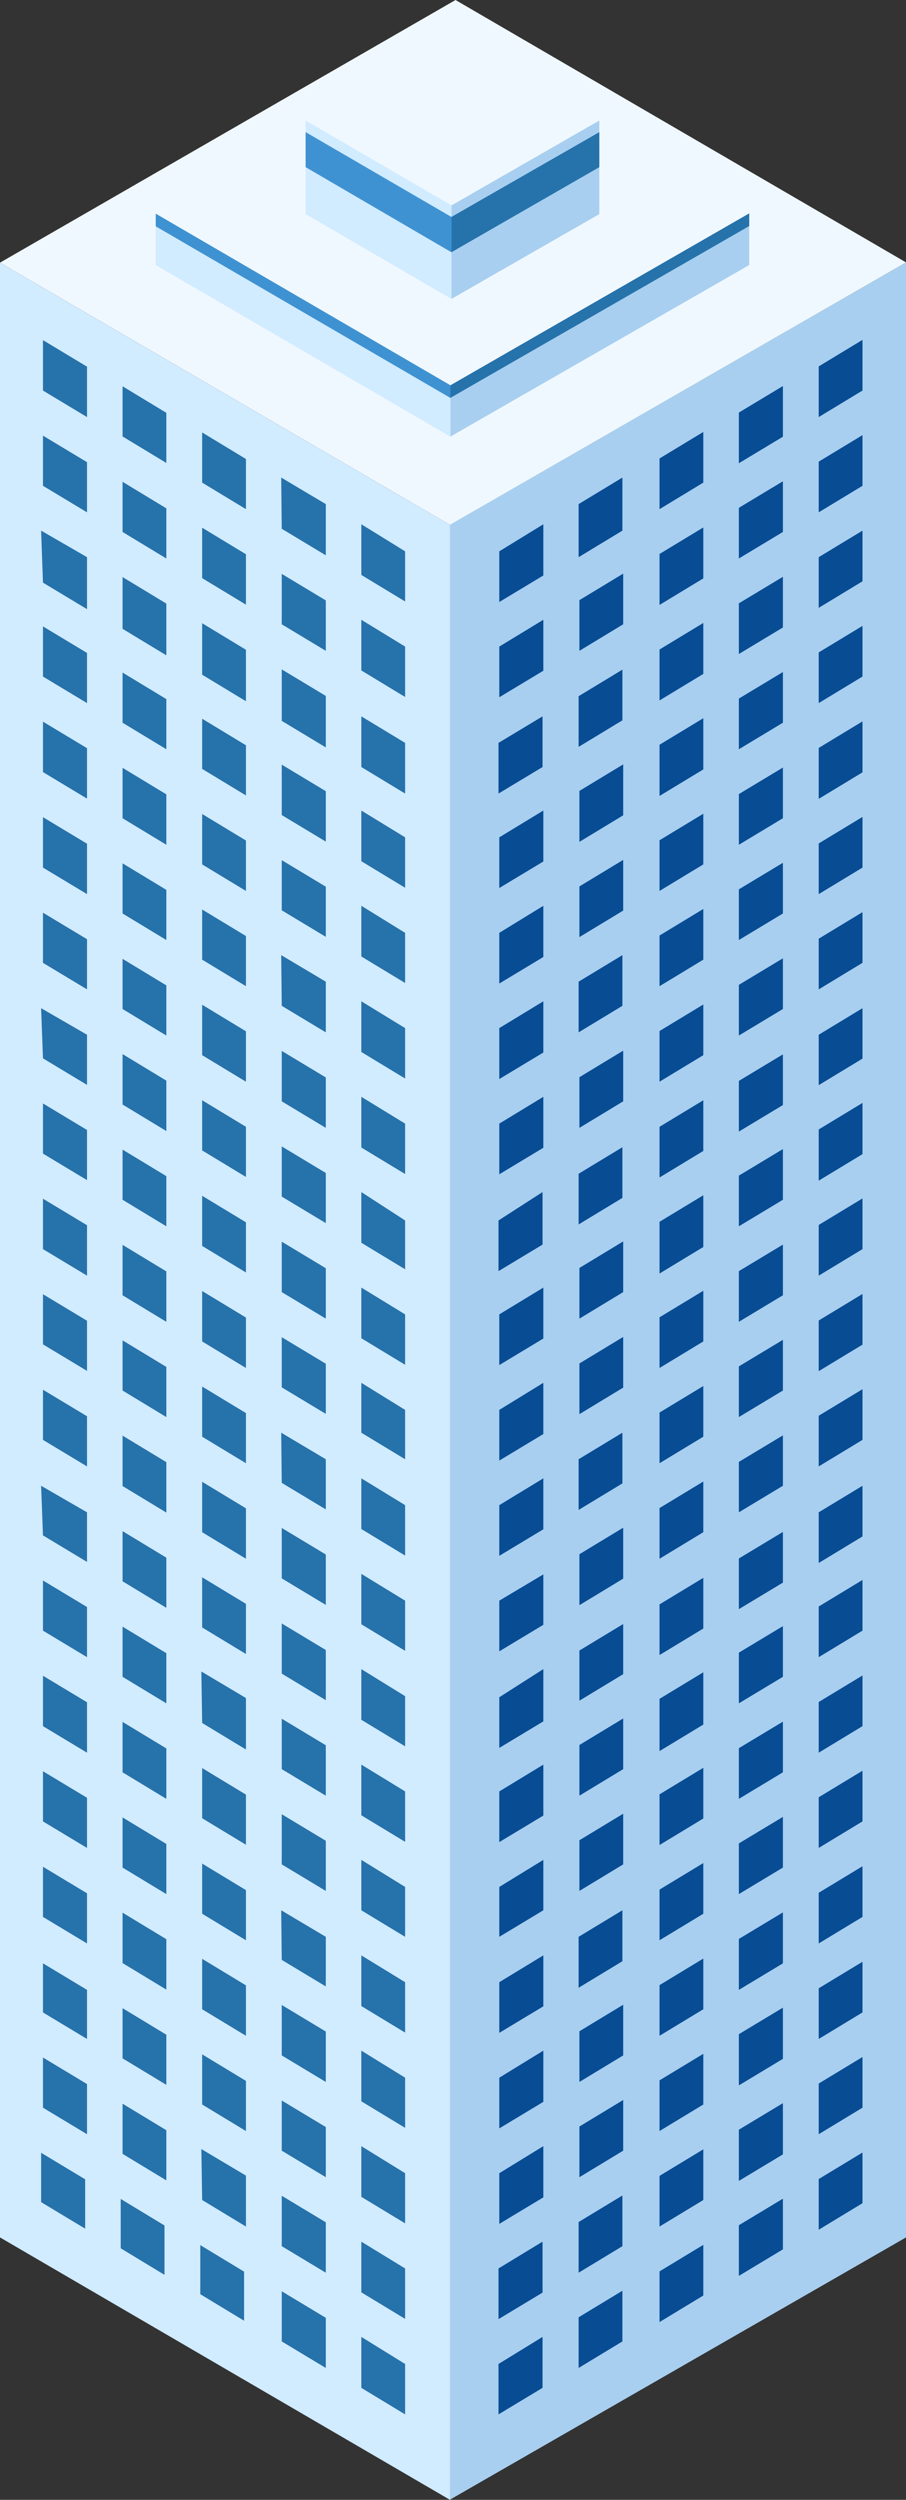 <?xml version="1.0" encoding="UTF-8"?> <svg xmlns="http://www.w3.org/2000/svg" viewBox="0 0 34.15 94.22"><rect x="0" y="0" width="34.15" height="94.22" fill="#333333" stroke="none"/> <defs> <style>.cls-1{fill:#a8cff0;}.cls-2{fill:#084c94;}.cls-3{fill:#f0f8ff;}.cls-4{fill:#d1ebff;}.cls-5{fill:#2672ab;}.cls-6{fill:#3f92d1;}</style> </defs> <g id="Слой_2" data-name="Слой 2"> <g id="Layer_1" data-name="Layer 1"> <polygon class="cls-1" points="16.95 19.78 16.95 94.22 34.15 84.33 34.15 9.89 16.95 19.78"></polygon> <path class="cls-2" d="M32.51,12.81l-1.65,1v1.91l1.65-1Zm-3,1.74-1.66,1v1.91l1.66-1Zm-3,1.73-1.65,1v1.91l1.65-1Zm-7.69,4.5v1.91l1.66-1V19.76ZM23.46,18l-1.65,1V21l1.65-1Z"></path> <path class="cls-2" d="M32.51,16.4l-1.65,1v1.91l1.65-1Zm-3,1.74-1.66,1v1.91l1.66-1Zm-3,1.74-1.65,1V22.8l1.65-1Zm-7.69,4.49v1.91l1.66-1V23.36Zm4.67-2.75-1.65,1v1.91l1.65-1Z"></path> <path class="cls-2" d="M32.51,20l-1.65,1v1.91l1.65-1Zm-3,1.74-1.66,1v1.91l1.66-1Zm-3,1.74-1.65,1V26.4l1.65-1ZM18.79,28v1.91l1.66-1V27Zm4.67-2.76-1.65,1v1.91l1.65-1Z"></path> <path class="cls-2" d="M32.51,23.59l-1.65,1v1.91l1.65-1Zm-3,1.74-1.66,1v1.91l1.66-1Zm-3,1.74-1.65,1V30l1.65-1Zm-7.69,4.49v1.91l1.66-1V30.55Zm4.67-2.75-1.65,1v1.92l1.65-1Z"></path> <path class="cls-2" d="M32.51,27.19l-1.65,1v1.92l1.65-1Zm-3,1.74-1.66,1v1.91l1.66-1Zm-3,1.74-1.65,1v1.91l1.65-1Zm-7.69,4.49v1.91l1.66-1V34.14Zm4.67-2.75-1.65,1v1.91l1.65-1Z"></path> <path class="cls-2" d="M32.51,30.79l-1.65,1v1.91l1.65-1Zm-3,1.73-1.66,1v1.91l1.66-1Zm-3,1.74-1.65,1v1.91l1.65-1Zm-7.69,4.49v1.92l1.66-1V37.74ZM23.46,36l-1.65,1v1.91l1.65-1Z"></path> <path class="cls-2" d="M32.51,34.38l-1.65,1v1.91l1.65-1Zm-3,1.74-1.66,1v1.91l1.66-1Zm-3,1.74-1.65,1v1.91l1.65-1Zm-7.69,4.49v1.91l1.66-1V41.34Zm4.67-2.75-1.65,1v1.91l1.65-1Z"></path> <path class="cls-2" d="M32.51,38l-1.65,1V40.9l1.65-1Zm-3,1.74-1.66,1v1.91l1.66-1Zm-3,1.73-1.65,1v1.91l1.65-1ZM18.79,46v1.91l1.66-1V44.93Zm4.67-2.76-1.65,1v1.91l1.65-1Z"></path> <path class="cls-2" d="M32.51,41.57l-1.65,1V44.5l1.65-1Zm-3,1.74-1.66,1v1.91l1.66-1Zm-3,1.74-1.65,1V48l1.65-1Zm-7.69,4.49v1.91l1.66-1V48.53Zm4.67-2.75-1.65,1v1.91l1.65-1Z"></path> <path class="cls-2" d="M32.51,45.17l-1.65,1v1.91l1.65-1Zm-3,1.74-1.66,1v1.91l1.66-1Zm-3,1.74-1.65,1v1.91l1.65-1Zm-7.69,4.49v1.91l1.66-1V52.12Zm4.67-2.75-1.65,1v1.91l1.65-1Z"></path> <path class="cls-2" d="M32.51,48.77l-1.65,1v1.91l1.65-1Zm-3,1.73-1.66,1v1.91l1.66-1Zm-3,1.74-1.65,1v1.91l1.65-1Zm-7.69,4.49v1.91l1.66-1V55.72ZM23.46,54l-1.65,1v1.91l1.65-1Z"></path> <path class="cls-2" d="M32.51,52.36l-1.65,1v1.91l1.65-1Zm-3,1.74-1.66,1V57l1.66-1Zm-3,1.74-1.65,1v1.91l1.65-1Zm-7.69,4.49v1.91l1.66-1v-1.9Zm4.67-2.75-1.65,1V60.5l1.65-1Z"></path> <path class="cls-2" d="M32.51,56l-1.65,1v1.91l1.65-1Zm-3,1.74-1.66,1v1.91l1.66-1Zm-3,1.73-1.65,1v1.91l1.65-1Zm-7.69,4.5v1.91l1.66-1V62.91Zm4.67-2.76-1.65,1V64.1l1.65-1Z"></path> <path class="cls-2" d="M32.51,59.55l-1.65,1v1.91l1.65-1Zm-3,1.74-1.66,1v1.91l1.66-1Zm-3,1.74-1.65,1V66l1.65-1Zm-7.69,4.49v1.91l1.66-1V66.51Zm4.67-2.75-1.65,1v1.91l1.65-1Z"></path> <path class="cls-2" d="M32.51,63.15l-1.65,1v1.91l1.65-1Zm-3,1.74-1.66,1v1.91l1.66-1Zm-3,1.74-1.65,1v1.91l1.65-1Zm-7.69,4.49V73l1.66-1V70.1Zm4.67-2.76-1.65,1v1.91l1.65-1Z"></path> <path class="cls-2" d="M32.51,66.74l-1.65,1v1.91l1.65-1Zm-3,1.74-1.66,1v1.91l1.66-1Zm-3,1.74-1.65,1v1.91l1.65-1Zm-7.69,4.49v1.91l1.66-1V73.7ZM23.46,72l-1.65,1v1.92l1.65-1Z"></path> <path class="cls-2" d="M32.51,70.34l-1.65,1v1.91l1.65-1Zm-3,1.74-1.66,1V75l1.66-1Zm-3,1.74-1.65,1v1.91l1.65-1Zm-7.69,4.49v1.91l1.66-1V77.29Zm4.67-2.75-1.65,1v1.91l1.65-1Z"></path> <path class="cls-2" d="M32.51,73.94l-1.65,1v1.91l1.65-1Zm-3,1.73-1.66,1V78.6l1.66-1Zm-3,1.74-1.65,1v1.91l1.65-1Zm-7.69,4.5v1.91l1.66-1V80.89Zm4.67-2.76-1.65,1v1.91l1.65-1Z"></path> <path class="cls-2" d="M32.51,77.53l-1.65,1v1.91l1.65-1Zm-3,1.74-1.66,1V82.2l1.66-1Zm-3,1.74-1.65,1v1.91l1.65-1ZM18.79,85.5v1.91l1.66-1V84.49Zm4.67-2.75-1.65,1v1.91l1.65-1Z"></path> <path class="cls-2" d="M32.51,81.13l-1.65,1v1.91l1.65-1Zm-3,1.74-1.66,1v1.91l1.66-1Zm-3,1.74-1.65,1v1.91l1.65-1ZM18.79,89.1V91l1.66-1V88.08Zm4.67-2.76-1.65,1v1.91l1.65-1Z"></path> <polygon class="cls-3" points="0 9.9 16.96 19.78 34.15 9.89 17.17 0 0 9.9"></polygon> <polygon class="cls-4" points="16.96 19.78 16.96 94.22 0 84.33 0 9.9 16.96 19.78"></polygon> <path class="cls-5" d="M13.62,19.76v1.91l1.65,1V20.78Zm-3,.17,1.66,1V19L10.6,18Zm-9-5.21,1.66,1V13.82l-1.66-1Zm3,1.73,1.65,1V15.56l-1.65-1Zm3,1.74,1.65,1V17.3l-1.65-1Z"></path> <path class="cls-5" d="M13.62,23.36v1.91l1.65,1V24.37Zm-3,.17,1.66,1V22.63l-1.66-1Zm-9-5.22,1.66,1V17.42l-1.66-1Zm3,1.74,1.65,1V19.16l-1.65-1Zm3,1.74,1.65,1V20.89l-1.65-1Z"></path> <path class="cls-5" d="M13.62,27v1.91l1.65,1V28Zm-3,.17,1.66,1V26.23l-1.66-1Zm-9-5.21,1.66,1V21L1.55,20Zm3,1.74,1.65,1V22.75l-1.65-1Zm3,1.73,1.65,1V24.49l-1.65-1Z"></path> <path class="cls-5" d="M13.62,30.55v1.91l1.65,1V31.56Zm-3,.17,1.66,1V29.82l-1.66-1Zm-9-5.22,1.66,1V24.61l-1.66-1Zm3,1.74,1.65,1V26.35l-1.65-1Zm3,1.74,1.65,1V28.09l-1.65-1Z"></path> <path class="cls-5" d="M13.62,34.14v1.91l1.65,1V35.16Zm-3,.17,1.66,1V33.42l-1.66-1Zm-9-5.21,1.66,1V28.2l-1.66-1Zm3,1.74,1.65,1V29.94l-1.65-1Zm3,1.74,1.65,1V31.68l-1.65-1Z"></path> <path class="cls-5" d="M13.62,37.74v1.91l1.65,1V38.75Zm-3,.17,1.66,1V37L10.6,36Zm-9-5.21,1.66,1V31.8l-1.66-1Zm3,1.73,1.65,1V33.54l-1.65-1Zm3,1.74,1.65,1V35.28l-1.65-1Z"></path> <path class="cls-5" d="M13.62,41.34v1.91l1.65,1V42.35Zm-3,.17,1.66,1V40.61l-1.66-1Zm-9-5.22,1.66,1V35.4l-1.66-1Zm3,1.74,1.65,1V37.14l-1.65-1Zm3,1.74,1.65,1V38.87l-1.65-1Z"></path> <path class="cls-5" d="M13.62,44.93v1.91l1.65,1V46Zm-3,.17,1.66,1V44.21l-1.66-1Zm-9-5.21,1.66,1V39L1.55,38Zm3,1.74,1.65,1V40.73l-1.65-1Zm3,1.73,1.65,1V42.47l-1.65-1Z"></path> <path class="cls-5" d="M13.62,48.53v1.91l1.65,1V49.54Zm-3,.17,1.66,1V47.8l-1.66-1Zm-9-5.22,1.66,1V42.59l-1.66-1Zm3,1.74,1.65,1V44.33l-1.65-1Zm3,1.74,1.65,1V46.07l-1.65-1Z"></path> <path class="cls-5" d="M13.62,52.12V54l1.65,1V53.14Zm-3,.17,1.66,1V51.4l-1.66-1Zm-9-5.21,1.66,1V46.18l-1.66-1Zm3,1.74,1.65,1V47.92l-1.65-1Zm3,1.74,1.65,1V49.66l-1.65-1Z"></path> <path class="cls-5" d="M13.62,55.72v1.91l1.65,1V56.73Zm-3,.17,1.66,1V55L10.6,54Zm-9-5.22,1.66,1V49.78l-1.66-1Zm3,1.74,1.65,1V51.52l-1.65-1Zm3,1.74,1.65,1V53.26l-1.65-1Z"></path> <path class="cls-5" d="M13.62,59.32v1.9l1.65,1V60.33Zm-3,.17,1.66,1V58.59l-1.66-1Zm-9-5.22,1.66,1V53.38l-1.66-1Zm3,1.74,1.65,1V55.11l-1.65-1Zm3,1.74,1.65,1V56.85l-1.65-1Z"></path> <path class="cls-5" d="M13.62,62.91v1.91l1.65,1V63.93Zm-3,.17,1.66,1V62.19l-1.66-1Zm-9-5.21,1.66,1V57L1.55,56Zm3,1.73,1.65,1V58.71l-1.65-1Zm3,1.74,1.65,1V60.45l-1.65-1Z"></path> <path class="cls-5" d="M13.62,66.51v1.91l1.65,1V67.52Zm-3,.17,1.66,1V65.78l-1.66-1Zm-9-5.22,1.66,1V60.57l-1.66-1Zm3,1.74,1.65,1V62.31l-1.65-1Zm3,1.74,1.65,1V64L7.59,63Z"></path> <path class="cls-5" d="M13.62,70.1V72l1.65,1V71.12Zm-3,.17,1.66,1V69.38l-1.66-1Zm-9-5.21,1.66,1V64.16l-1.66-1Zm3,1.74,1.65,1V65.9l-1.65-1Zm3,1.73,1.65,1V67.64l-1.65-1Z"></path> <path class="cls-5" d="M13.62,73.7v1.91l1.65,1V74.71Zm-3,.17,1.66,1V73L10.6,72Zm-9-5.22,1.66,1V67.76l-1.66-1Zm3,1.74,1.65,1V69.5l-1.65-1Zm3,1.74,1.65,1V71.24l-1.65-1Z"></path> <path class="cls-5" d="M13.62,77.29V79.2l1.65,1V78.31Zm-3,.18,1.66,1V76.57l-1.66-1Zm-9-5.22,1.66,1V71.36l-1.66-1Zm3,1.74,1.65,1V73.09l-1.65-1Zm3,1.74,1.65,1V74.83l-1.65-1Z"></path> <path class="cls-5" d="M13.62,80.89V82.8l1.65,1V81.91Zm-3,.17,1.66,1V80.17l-1.66-1Zm-9-5.21,1.66,1V75l-1.66-1Zm3,1.73,1.65,1V76.69l-1.65-1Zm3,1.74,1.65,1V78.43l-1.65-1Z"></path> <path class="cls-5" d="M13.62,84.49V86.4l1.65,1V85.5Zm-3,.17,1.66,1V83.76l-1.66-1Zm-9-5.22,1.66,1V78.55l-1.66-1Zm3,1.74,1.65,1V80.29l-1.65-1Zm3,1.74,1.65,1V82L7.59,81Z"></path> <path class="cls-5" d="M13.62,88.08V90l1.65,1V89.1Zm-3,.17,1.66,1V87.36l-1.66-1ZM1.55,83l1.66,1V82.14l-1.66-1Zm3,1.74,1.65,1V83.88l-1.65-1Zm3,1.73,1.65,1V85.62l-1.65-1Z"></path> <polygon class="cls-1" points="16.97 14.52 16.97 16.46 28.24 9.99 28.24 8.04 16.97 14.52"></polygon> <polygon class="cls-4" points="16.98 14.52 16.98 16.46 5.87 9.99 5.87 8.05 16.98 14.52"></polygon> <polygon class="cls-5" points="16.97 14.52 16.97 15 28.24 8.52 28.24 8.04 16.97 14.52"></polygon> <polygon class="cls-6" points="16.98 14.52 16.98 15 5.87 8.53 5.87 8.05 16.98 14.52"></polygon> <polygon class="cls-3" points="5.87 8.05 16.98 14.52 28.24 8.04 17.12 1.57 5.87 8.05"></polygon> <polygon class="cls-1" points="17.01 7.74 17.01 11.27 22.59 8.07 22.59 4.54 17.01 7.74"></polygon> <polygon class="cls-4" points="17.02 7.74 17.02 11.27 11.52 8.07 11.52 4.54 17.02 7.74"></polygon> <polygon class="cls-5" points="17.01 8.18 17.01 9.51 22.59 6.3 22.59 4.98 17.01 8.18"></polygon> <polygon class="cls-6" points="17.02 8.18 17.02 9.51 11.52 6.3 11.52 4.98 17.02 8.18"></polygon> <polygon class="cls-3" points="11.52 4.54 17.02 7.74 22.59 4.54 17.09 1.33 11.52 4.54"></polygon> </g> </g> </svg> 